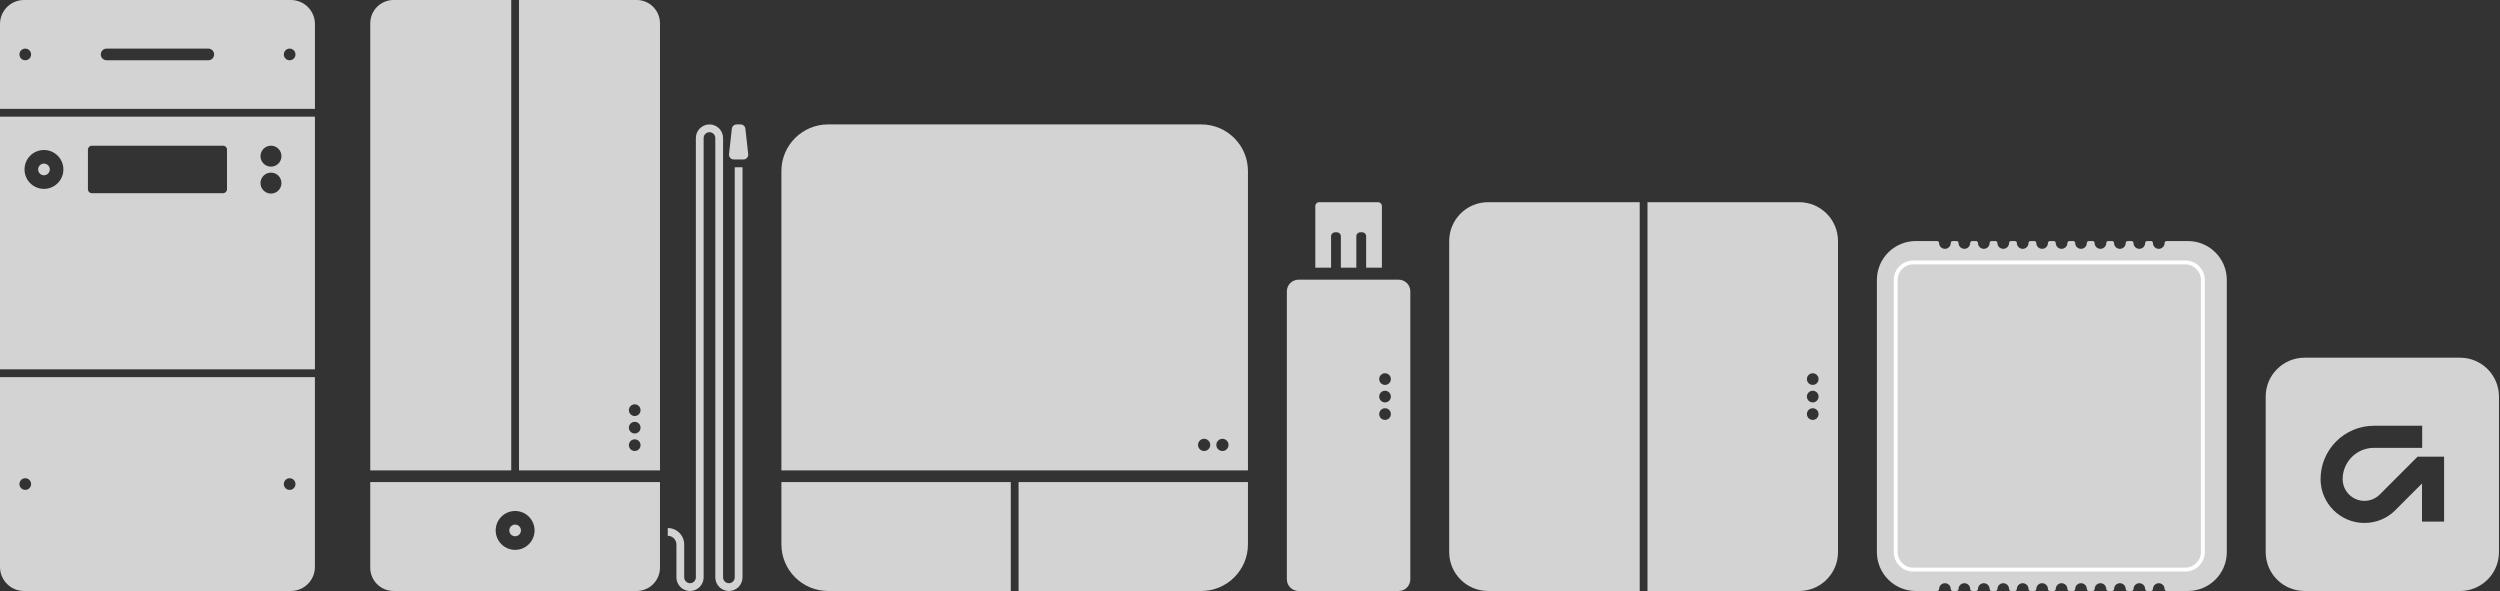<svg width="1286" height="304" viewBox="0 0 1286 304" fill="none" xmlns="http://www.w3.org/2000/svg">
<rect x="0" y="0" width="1286" height="304" fill="#333333" stroke="none"/>
<g clip-path="url(#clip0_382_1623)">
<path d="M262.98 0H202.46C195.83 0 190.46 5.37 190.46 12V241.99H262.98V0Z" fill="#D3D3D3"/>
<path d="M327.5 0H266.98V241.99H339.5V12C339.5 5.37 334.13 0 327.5 0ZM326.5 231.99C324.84 231.99 323.5 230.65 323.5 228.99C323.5 227.33 324.84 225.99 326.5 225.99C328.16 225.99 329.5 227.33 329.5 228.99C329.5 230.65 328.16 231.99 326.5 231.99ZM326.5 222.99C324.84 222.99 323.5 221.65 323.5 219.99C323.5 218.33 324.84 216.99 326.5 216.99C328.16 216.99 329.5 218.33 329.5 219.99C329.5 221.65 328.16 222.99 326.5 222.99ZM326.5 213.99C324.84 213.99 323.5 212.65 323.5 210.99C323.5 209.33 324.84 207.99 326.5 207.99C328.16 207.99 329.5 209.33 329.5 210.99C329.5 212.65 328.16 213.99 326.5 213.99Z" fill="#D3D3D3"/>
<path d="M190.45 247.99V292C190.45 298.63 195.82 304 202.45 304H327.49C334.12 304 339.49 298.63 339.49 292V247.99H190.45ZM264.98 282.85C259.46 282.85 254.98 278.37 254.98 272.85C254.98 267.33 259.46 262.85 264.98 262.85C270.5 262.85 274.98 267.33 274.98 272.85C274.98 278.37 270.5 282.85 264.98 282.85Z" fill="#D3D3D3"/>
<path d="M264.98 275.85C266.637 275.85 267.98 274.507 267.98 272.85C267.98 271.193 266.637 269.85 264.98 269.85C263.323 269.85 261.98 271.193 261.98 272.85C261.98 274.507 263.323 275.85 264.98 275.85Z" fill="#D3D3D3"/>
<path d="M380.96 64H378.94C377.67 64 376.6 64.95 376.46 66.22L375.01 79.27C374.85 80.75 376 82.04 377.49 82.04H382.4C383.88 82.04 385.04 80.75 384.88 79.27L383.43 66.22C383.29 64.96 382.22 64 380.95 64H380.96Z" fill="#D3D3D3"/>
<path d="M374.95 304C371.09 304 367.95 300.86 367.95 297V71C367.95 69.35 366.6 68 364.95 68C363.3 68 361.95 69.35 361.95 71V297C361.95 300.86 358.81 304 354.95 304C351.09 304 347.95 300.86 347.95 297V280.07C347.95 277.62 345.95 275.62 343.5 275.62V271.62C348.16 271.62 351.95 275.41 351.95 280.07V297C351.95 298.65 353.3 300 354.95 300C356.6 300 357.95 298.65 357.95 297V71C357.95 67.14 361.09 64 364.95 64C368.81 64 371.95 67.14 371.95 71V297C371.95 298.65 373.3 300 374.95 300C376.6 300 377.95 298.65 377.95 297V86.03H381.95V297C381.95 300.86 378.81 304 374.95 304Z" fill="#D3D3D3"/>
<path d="M519.95 304H425.95C412.7 304 401.95 293.25 401.95 280V247.99H519.95V304ZM523.95 247.99V304H617.95C631.2 304 641.95 293.25 641.95 280V247.99H523.95ZM641.95 241.99V88C641.95 74.75 631.2 64 617.95 64H425.95C412.7 64 401.95 74.75 401.95 88V241.99H641.95ZM619.4 225.72C621.13 225.72 622.54 227.12 622.54 228.86C622.54 230.59 621.14 232 619.4 232C617.66 232 616.26 230.6 616.26 228.86C616.26 227.12 617.66 225.72 619.4 225.72ZM628.82 225.72C630.55 225.72 631.96 227.12 631.96 228.86C631.96 230.59 630.56 232 628.82 232C627.09 232 625.68 230.6 625.68 228.86C625.68 227.12 627.08 225.72 628.82 225.72Z" fill="#D3D3D3"/>
<path d="M708.84 104H678.59C677.49 104 676.59 104.9 676.59 106V137.69H684.7V121.58C684.7 120.42 685.64 119.49 686.79 119.49H687.65C688.81 119.49 689.74 120.43 689.74 121.58V137.69H697.7V121.49C697.7 120.39 698.6 119.49 699.7 119.49H700.74C701.84 119.49 702.74 120.39 702.74 121.49V137.69H710.85V106C710.85 104.9 709.95 104 708.85 104H708.84Z" fill="#D3D3D3"/>
<path d="M719.47 143.87H667.96C664.65 143.87 661.96 146.56 661.96 149.87V298C661.96 301.31 664.65 304 667.96 304H719.47C722.78 304 725.47 301.31 725.47 298V149.87C725.47 146.56 722.78 143.87 719.47 143.87ZM712.46 216C710.8 216 709.46 214.66 709.46 213C709.46 211.34 710.8 210 712.46 210C714.12 210 715.46 211.34 715.46 213C715.46 214.66 714.12 216 712.46 216ZM712.46 207C710.8 207 709.46 205.66 709.46 204C709.46 202.34 710.8 201 712.46 201C714.12 201 715.46 202.34 715.46 204C715.46 205.66 714.12 207 712.46 207ZM712.46 198C710.8 198 709.46 196.66 709.46 195C709.46 193.34 710.8 192 712.46 192C714.12 192 715.46 193.34 715.46 195C715.46 196.66 714.12 198 712.46 198Z" fill="#D3D3D3"/>
<path d="M843.47 104H765.47C754.42 104 745.47 112.95 745.47 124V284C745.47 295.05 754.42 304 765.47 304H843.47V104Z" fill="#D3D3D3"/>
<path d="M925.47 104H847.47V304H925.47C936.52 304 945.47 295.05 945.47 284V124C945.47 112.95 936.52 104 925.47 104ZM932.47 216C930.81 216 929.47 214.66 929.47 213C929.47 211.34 930.81 210 932.47 210C934.13 210 935.47 211.34 935.47 213C935.47 214.66 934.13 216 932.47 216ZM932.47 207C930.81 207 929.47 205.66 929.47 204C929.47 202.34 930.81 201 932.47 201C934.13 201 935.47 202.34 935.47 204C935.47 205.66 934.13 207 932.47 207ZM932.47 198C930.81 198 929.47 196.66 929.47 195C929.47 193.34 930.81 192 932.47 192C934.13 192 935.47 193.34 935.47 195C935.47 196.66 934.13 198 932.47 198Z" fill="#D3D3D3"/>
<path d="M996.47 304C997.02 304 997.47 303.55 997.47 303C997.47 301.34 998.81 300 1000.47 300C1002.13 300 1003.47 301.34 1003.47 303C1003.47 303.55 1003.92 304 1004.47 304H1006.47C1007.02 304 1007.47 303.55 1007.47 303C1007.47 301.34 1008.81 300 1010.47 300C1012.13 300 1013.47 301.34 1013.47 303C1013.47 303.55 1013.92 304 1014.47 304H1016.47C1017.02 304 1017.47 303.55 1017.47 303C1017.47 301.34 1018.81 300 1020.47 300C1022.13 300 1023.47 301.34 1023.47 303C1023.47 303.55 1023.92 304 1024.47 304H1026.47C1027.02 304 1027.47 303.55 1027.47 303C1027.47 301.34 1028.81 300 1030.47 300C1032.13 300 1033.47 301.34 1033.47 303C1033.47 303.55 1033.92 304 1034.47 304H1036.47C1037.02 304 1037.47 303.55 1037.47 303C1037.47 301.34 1038.81 300 1040.47 300C1042.13 300 1043.47 301.34 1043.47 303C1043.47 303.55 1043.92 304 1044.47 304H1046.47C1047.02 304 1047.47 303.55 1047.47 303C1047.47 301.34 1048.81 300 1050.47 300C1052.13 300 1053.47 301.34 1053.47 303C1053.47 303.55 1053.92 304 1054.47 304H1056.47C1057.02 304 1057.47 303.55 1057.47 303C1057.47 301.34 1058.81 300 1060.47 300C1062.13 300 1063.47 301.34 1063.47 303C1063.47 303.55 1063.92 304 1064.47 304H1066.47C1067.02 304 1067.47 303.55 1067.47 303C1067.47 301.34 1068.81 300 1070.47 300C1072.13 300 1073.47 301.34 1073.47 303C1073.47 303.55 1073.92 304 1074.47 304H1076.47C1077.02 304 1077.47 303.55 1077.47 303C1077.47 301.34 1078.81 300 1080.47 300C1082.13 300 1083.47 301.34 1083.47 303C1083.47 303.55 1083.92 304 1084.47 304H1086.47C1087.02 304 1087.47 303.55 1087.47 303C1087.47 301.34 1088.81 300 1090.47 300C1092.13 300 1093.47 301.34 1093.47 303C1093.47 303.55 1093.92 304 1094.47 304H1096.47C1097.02 304 1097.47 303.55 1097.47 303C1097.47 301.34 1098.81 300 1100.47 300C1102.13 300 1103.47 301.34 1103.47 303C1103.47 303.55 1103.92 304 1104.47 304H1106.47C1107.02 304 1107.47 303.55 1107.47 303C1107.47 301.34 1108.81 300 1110.47 300C1112.13 300 1113.47 301.34 1113.47 303C1113.47 303.55 1113.92 304 1114.47 304H1125.47C1136.52 304 1145.47 295.04 1145.47 284V144C1145.47 132.95 1136.52 124 1125.47 124H1114.47C1113.92 124 1113.47 124.45 1113.47 125C1113.47 126.66 1112.13 128 1110.47 128C1108.81 128 1107.47 126.66 1107.47 125C1107.47 124.45 1107.02 124 1106.47 124H1104.47C1103.92 124 1103.47 124.45 1103.47 125C1103.47 126.66 1102.13 128 1100.47 128C1098.81 128 1097.47 126.66 1097.47 125C1097.47 124.45 1097.02 124 1096.47 124H1094.47C1093.92 124 1093.47 124.45 1093.47 125C1093.47 126.66 1092.13 128 1090.47 128C1088.81 128 1087.47 126.66 1087.47 125C1087.47 124.45 1087.02 124 1086.47 124H1084.47C1083.92 124 1083.47 124.45 1083.47 125C1083.47 126.66 1082.13 128 1080.47 128C1078.81 128 1077.47 126.66 1077.47 125C1077.47 124.45 1077.02 124 1076.47 124H1074.47C1073.92 124 1073.47 124.45 1073.47 125C1073.47 126.66 1072.13 128 1070.47 128C1068.81 128 1067.47 126.66 1067.47 125C1067.47 124.45 1067.02 124 1066.47 124H1064.47C1063.92 124 1063.47 124.45 1063.47 125C1063.47 126.66 1062.13 128 1060.47 128C1058.81 128 1057.47 126.66 1057.47 125C1057.47 124.45 1057.02 124 1056.47 124H1054.47C1053.92 124 1053.47 124.45 1053.47 125C1053.47 126.66 1052.13 128 1050.47 128C1048.81 128 1047.47 126.66 1047.47 125C1047.47 124.45 1047.02 124 1046.47 124H1044.47C1043.92 124 1043.47 124.45 1043.47 125C1043.47 126.66 1042.13 128 1040.47 128C1038.81 128 1037.47 126.66 1037.47 125C1037.47 124.45 1037.02 124 1036.47 124H1034.47C1033.92 124 1033.47 124.45 1033.47 125C1033.47 126.66 1032.13 128 1030.47 128C1028.81 128 1027.47 126.66 1027.47 125C1027.47 124.45 1027.02 124 1026.47 124H1024.47C1023.92 124 1023.47 124.45 1023.47 125C1023.47 126.66 1022.13 128 1020.47 128C1018.81 128 1017.47 126.66 1017.47 125C1017.47 124.45 1017.02 124 1016.47 124H1014.47C1013.92 124 1013.47 124.45 1013.47 125C1013.47 126.66 1012.13 128 1010.47 128C1008.81 128 1007.47 126.66 1007.47 125C1007.47 124.45 1007.02 124 1006.47 124H1004.47C1003.92 124 1003.47 124.45 1003.47 125C1003.47 126.66 1002.13 128 1000.47 128C998.81 128 997.47 126.66 997.47 125C997.47 124.45 997.02 124 996.47 124H985.47C974.42 124 965.47 132.95 965.47 144V284C965.47 295.05 974.42 304 985.47 304H996.47Z" fill="#D3D3D3"/>
<path d="M1124.14 136C1128.55 136 1132.14 139.59 1132.14 144V284C1132.14 288.41 1128.55 292 1124.14 292H984.14C979.73 292 976.14 288.41 976.14 284V144C976.14 139.59 979.73 136 984.14 136H1124.14ZM1124.14 134H984.14C978.63 134 974.14 138.49 974.14 144V284C974.14 289.51 978.63 294 984.14 294H1124.14C1129.65 294 1134.14 289.51 1134.14 284V144C1134.14 138.49 1129.65 134 1124.14 134Z" fill="white"/>
<path d="M0 194V291.64C0 298.47 5.53 304 12.36 304H149.63C156.46 304 161.99 298.46 161.99 291.64V194H0ZM13 252C11.34 252 10 250.66 10 249C10 247.34 11.34 246 13 246C14.66 246 16 247.34 16 249C16 250.66 14.66 252 13 252ZM149 252C147.34 252 146 250.66 146 249C146 247.34 147.34 246 149 246C150.66 246 152 247.34 152 249C152 250.66 150.66 252 149 252ZM149.64 0H12.36C5.53 0 0 5.54 0 12.36V56H162V12.36C162 5.53 156.47 0 149.64 0ZM13 31C11.34 31 10 29.66 10 28C10 26.34 11.34 25 13 25C14.66 25 16 26.34 16 28C16 29.66 14.66 31 13 31ZM107.15 31H54.85C53.19 31 51.85 29.66 51.85 28C51.85 26.34 53.19 25 54.85 25H107.15C108.81 25 110.15 26.34 110.15 28C110.15 29.66 108.81 31 107.15 31ZM149 31C147.34 31 146 29.66 146 28C146 26.34 147.34 25 149 25C150.66 25 152 26.34 152 28C152 29.66 150.66 31 149 31ZM0 60V190H162V60H0ZM22.61 97.16C17.09 97.16 12.61 92.68 12.61 87.16C12.61 81.64 17.09 77.16 22.61 77.16C28.13 77.16 32.61 81.64 32.61 87.16C32.61 92.68 28.13 97.16 22.61 97.16ZM116.77 97.37C116.77 98.47 115.87 99.37 114.77 99.37H47.23C46.13 99.37 45.23 98.47 45.23 97.37V76.95C45.23 75.85 46.13 74.95 47.23 74.95H114.77C115.87 74.95 116.77 75.85 116.77 76.95V97.37ZM139.39 99.58C136.42 99.58 134 97.17 134 94.19C134 91.21 136.41 88.8 139.39 88.8C142.37 88.8 144.78 91.21 144.78 94.19C144.78 97.17 142.37 99.58 139.39 99.58ZM139.39 85.72C136.42 85.72 134 83.31 134 80.33C134 77.35 136.41 74.94 139.39 74.94C142.37 74.94 144.78 77.35 144.78 80.33C144.78 83.31 142.37 85.72 139.39 85.72ZM25.61 87.16C25.61 88.82 24.27 90.16 22.61 90.16C20.95 90.16 19.61 88.82 19.61 87.16C19.61 85.5 20.95 84.16 22.61 84.16C24.27 84.16 25.61 85.5 25.61 87.16Z" fill="#D3D3D3"/>
<path d="M1285.47 204V284C1285.47 295.05 1276.52 304 1265.47 304H1185.47C1174.42 304 1165.47 295.05 1165.47 284V204C1165.47 192.95 1174.42 184 1185.47 184H1265.47C1276.52 184 1285.47 192.95 1285.47 204ZM1232.2 262.39L1245.88 248.71V268.32H1257.24V234.91H1243.61L1224.16 254.36C1222.05 256.47 1219.24 257.64 1216.25 257.64C1210.08 257.64 1205.06 252.62 1205.06 246.45C1205.06 237.58 1212.27 230.37 1221.14 230.37H1245.97V219.01H1221.14C1206.01 219.01 1193.7 231.32 1193.7 246.45C1193.7 258.89 1203.82 269.01 1216.26 269.01C1222.28 269.01 1227.95 266.66 1232.21 262.4L1232.2 262.39Z" fill="#D3D3D3"/>
</g>
<defs>
<clipPath id="clip0_382_1623">
<rect width="1285.47" height="304" fill="white"/>
</clipPath>
</defs>
</svg>
